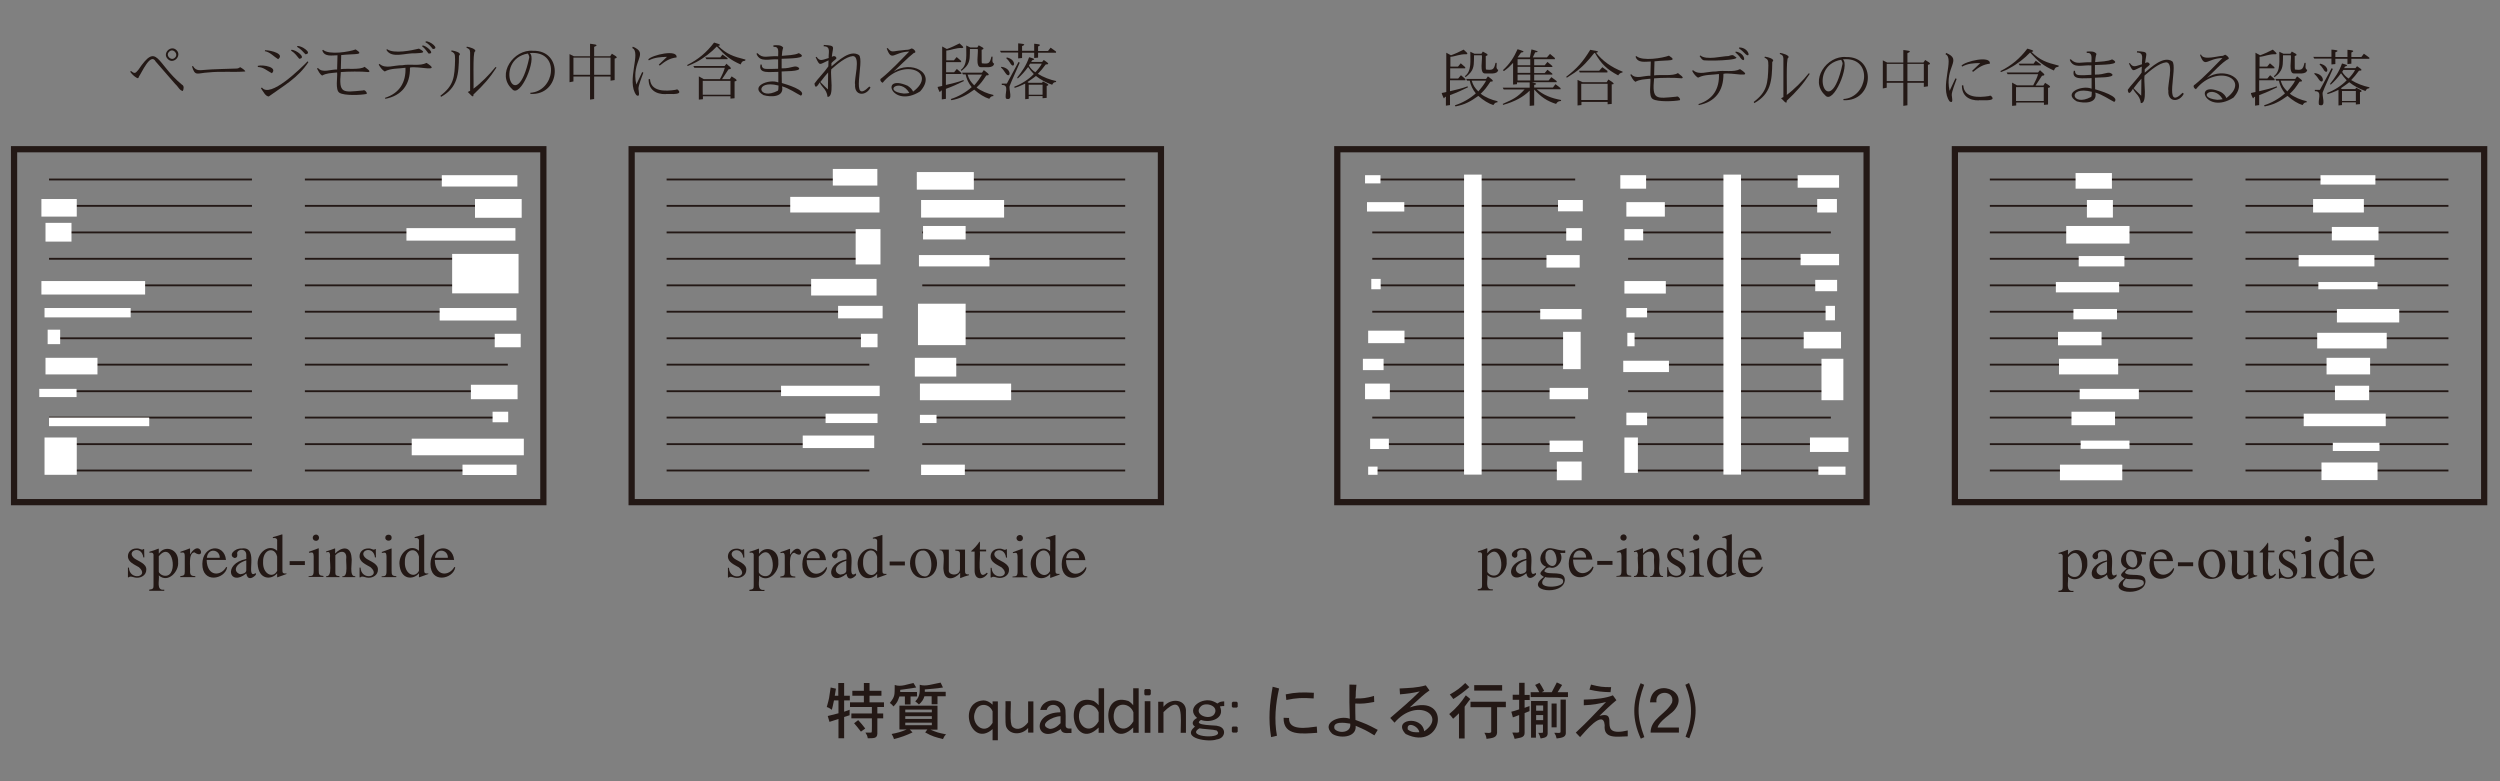 <?xml version="1.0" encoding="utf-8"?>
<!-- Generator: Adobe Illustrator 24.2.3, SVG Export Plug-In . SVG Version: 6.00 Build 0)  -->
<svg version="1.1" id="レイヤー_1" xmlns="http://www.w3.org/2000/svg" xmlns:xlink="http://www.w3.org/1999/xlink" x="0px"
	 y="0px" viewBox="0 0 1280 400" style="enable-background:new 0 0 1280 400;" xml:space="preserve">
<rect x="0" y="0" width="1280" height="400" fill="#808080" stroke="none"/>
<style type="text/css">
	.st0{fill:none;stroke:#231815;stroke-width:3.187;}
	.st1{fill:none;stroke:#231815;stroke-width:1.593;}
	.st2{fill:none;stroke:#231815;stroke-width:0.956;}
	.st3{fill:#FFFFFF;}
	.st4{fill:#231815;}
</style>
<rect x="7.2" y="76.4" class="st0" width="271" height="180.7"/>
<rect x="142.8" y="75.9" class="st1" width="0" height="180.7"/>
<polygon class="st2" points="129,91.9 25.1,91.9 25.1,91.9 "/>
<polygon class="st2" points="260,91.9 156.1,91.9 156.1,91.9 "/>
<polygon class="st2" points="129,105.4 25.1,105.4 25.1,105.4 "/>
<polygon class="st2" points="260,105.4 156.1,105.4 156.1,105.4 "/>
<polygon class="st2" points="129,119 25.1,119 25.1,119 "/>
<polygon class="st2" points="260,119 156.1,119 156.1,119 "/>
<polygon class="st2" points="129,132.5 25.1,132.5 25.1,132.5 "/>
<polygon class="st2" points="260,132.5 156.1,132.5 156.1,132.5 "/>
<polygon class="st2" points="129,146.1 25.1,146.1 25.1,146.1 "/>
<polygon class="st2" points="260,146.1 156.1,146.1 156.1,146.1 "/>
<polygon class="st2" points="129,159.6 25.1,159.6 25.1,159.6 "/>
<polygon class="st2" points="260,159.6 156.1,159.6 156.1,159.6 "/>
<polygon class="st2" points="129,173.2 25.1,173.2 25.1,173.2 "/>
<polygon class="st2" points="260,173.2 156.1,173.2 156.1,173.2 "/>
<polygon class="st2" points="129,186.7 25.1,186.7 25.1,186.7 "/>
<polygon class="st2" points="260,186.7 156.1,186.7 156.1,186.7 "/>
<polygon class="st2" points="129,200.3 25.1,200.3 25.1,200.3 "/>
<polygon class="st2" points="260,200.3 156.1,200.3 156.1,200.3 "/>
<polygon class="st2" points="129,213.8 25.1,213.8 25.1,213.8 "/>
<polygon class="st2" points="260,213.8 156.1,213.8 156.1,213.8 "/>
<polygon class="st2" points="129,227.4 25.1,227.4 25.1,227.4 "/>
<polygon class="st2" points="260,227.4 156.1,227.4 156.1,227.4 "/>
<polygon class="st2" points="129,240.9 25.1,240.9 25.1,240.9 "/>
<polygon class="st2" points="260,240.9 156.1,240.9 156.1,240.9 "/>
<rect x="323.4" y="76.4" class="st0" width="271" height="180.7"/>
<rect x="459" y="75.9" class="st1" width="0" height="180.7"/>
<polygon class="st2" points="445.1,91.9 341.3,91.9 341.3,91.9 "/>
<polygon class="st2" points="576.1,91.9 472.2,91.9 472.2,91.9 "/>
<polygon class="st2" points="445.1,105.4 341.3,105.4 341.3,105.4 "/>
<polygon class="st2" points="576.1,105.4 472.2,105.4 472.2,105.4 "/>
<polygon class="st2" points="445.1,119 341.3,119 341.3,119 "/>
<polygon class="st2" points="576.1,119 472.2,119 472.2,119 "/>
<polygon class="st2" points="445.1,132.5 341.3,132.5 341.3,132.5 "/>
<polygon class="st2" points="576.1,132.5 472.2,132.5 472.2,132.5 "/>
<polygon class="st2" points="445.1,146.1 341.3,146.1 341.3,146.1 "/>
<polygon class="st2" points="576.1,146.1 472.2,146.1 472.2,146.1 "/>
<polygon class="st2" points="445.1,159.6 341.3,159.6 341.3,159.6 "/>
<polygon class="st2" points="576.1,159.6 472.2,159.6 472.2,159.6 "/>
<polygon class="st2" points="445.1,173.2 341.3,173.2 341.3,173.2 "/>
<polygon class="st2" points="576.1,173.2 472.2,173.2 472.2,173.2 "/>
<polygon class="st2" points="445.1,186.7 341.3,186.7 341.3,186.7 "/>
<polygon class="st2" points="576.1,186.7 472.2,186.7 472.2,186.7 "/>
<polygon class="st2" points="445.1,200.3 341.3,200.3 341.3,200.3 "/>
<polygon class="st2" points="576.1,200.3 472.2,200.3 472.2,200.3 "/>
<polygon class="st2" points="445.1,213.8 341.3,213.8 341.3,213.8 "/>
<polygon class="st2" points="576.1,213.8 472.2,213.8 472.2,213.8 "/>
<polygon class="st2" points="445.1,227.4 341.3,227.4 341.3,227.4 "/>
<polygon class="st2" points="576.1,227.4 472.2,227.4 472.2,227.4 "/>
<polygon class="st2" points="445.1,240.9 341.3,240.9 341.3,240.9 "/>
<polygon class="st2" points="576.1,240.9 472.2,240.9 472.2,240.9 "/>
<rect x="684.7" y="76.4" class="st0" width="271" height="180.7"/>
<rect x="820.3" y="75.9" class="st1" width="0" height="180.7"/>
<polygon class="st2" points="806.5,91.9 702.6,91.9 702.6,91.9 "/>
<polygon class="st2" points="937.4,91.9 833.6,91.9 833.6,91.9 "/>
<polygon class="st2" points="806.5,105.4 702.6,105.4 702.6,105.4 "/>
<polygon class="st2" points="937.4,105.4 833.6,105.4 833.6,105.4 "/>
<polygon class="st2" points="806.5,119 702.6,119 702.6,119 "/>
<polygon class="st2" points="937.4,119 833.6,119 833.6,119 "/>
<polygon class="st2" points="806.5,132.5 702.6,132.5 702.6,132.5 "/>
<polygon class="st2" points="937.4,132.5 833.6,132.5 833.6,132.5 "/>
<polygon class="st2" points="806.5,146.1 702.6,146.1 702.6,146.1 "/>
<polygon class="st2" points="937.4,146.1 833.6,146.1 833.6,146.1 "/>
<polygon class="st2" points="806.5,159.6 702.6,159.6 702.6,159.6 "/>
<polygon class="st2" points="937.4,159.6 833.6,159.6 833.6,159.6 "/>
<polygon class="st2" points="806.5,173.2 702.6,173.2 702.6,173.2 "/>
<polygon class="st2" points="937.4,173.2 833.6,173.2 833.6,173.2 "/>
<polygon class="st2" points="806.5,186.7 702.6,186.7 702.6,186.7 "/>
<polygon class="st2" points="937.4,186.7 833.6,186.7 833.6,186.7 "/>
<polygon class="st2" points="806.5,200.3 702.6,200.3 702.6,200.3 "/>
<polygon class="st2" points="937.4,200.3 833.6,200.3 833.6,200.3 "/>
<polygon class="st2" points="806.5,213.8 702.6,213.8 702.6,213.8 "/>
<polygon class="st2" points="937.4,213.8 833.6,213.8 833.6,213.8 "/>
<polygon class="st2" points="806.5,227.4 702.6,227.4 702.6,227.4 "/>
<polygon class="st2" points="937.4,227.4 833.6,227.4 833.6,227.4 "/>
<polygon class="st2" points="806.5,240.9 702.6,240.9 702.6,240.9 "/>
<polygon class="st2" points="937.4,240.9 833.6,240.9 833.6,240.9 "/>
<rect x="1000.9" y="76.4" class="st0" width="271" height="180.7"/>
<rect x="1136.4" y="75.9" class="st1" width="0" height="180.7"/>
<polygon class="st2" points="1122.6,91.9 1018.8,91.9 1018.8,91.9 "/>
<polygon class="st2" points="1253.6,91.9 1149.7,91.9 1149.7,91.9 "/>
<polygon class="st2" points="1122.6,105.4 1018.8,105.4 1018.8,105.4 "/>
<polygon class="st2" points="1253.6,105.4 1149.7,105.4 1149.7,105.4 "/>
<polygon class="st2" points="1122.6,119 1018.8,119 1018.8,119 "/>
<polygon class="st2" points="1253.6,119 1149.7,119 1149.7,119 "/>
<polygon class="st2" points="1122.6,132.5 1018.8,132.5 1018.8,132.5 "/>
<polygon class="st2" points="1253.6,132.5 1149.7,132.5 1149.7,132.5 "/>
<polygon class="st2" points="1122.6,146.1 1018.8,146.1 1018.8,146.1 "/>
<polygon class="st2" points="1253.6,146.1 1149.7,146.1 1149.7,146.1 "/>
<polygon class="st2" points="1122.6,159.6 1018.8,159.6 1018.8,159.6 "/>
<polygon class="st2" points="1253.6,159.6 1149.7,159.6 1149.7,159.6 "/>
<polygon class="st2" points="1122.6,173.2 1018.8,173.2 1018.8,173.2 "/>
<polygon class="st2" points="1253.6,173.2 1149.7,173.2 1149.7,173.2 "/>
<polygon class="st2" points="1122.6,186.7 1018.8,186.7 1018.8,186.7 "/>
<polygon class="st2" points="1253.6,186.7 1149.7,186.7 1149.7,186.7 "/>
<polygon class="st2" points="1122.6,200.3 1018.8,200.3 1018.8,200.3 "/>
<polygon class="st2" points="1253.6,200.3 1149.7,200.3 1149.7,200.3 "/>
<polygon class="st2" points="1122.6,213.8 1018.8,213.8 1018.8,213.8 "/>
<polygon class="st2" points="1253.6,213.8 1149.7,213.8 1149.7,213.8 "/>
<polygon class="st2" points="1122.6,227.4 1018.8,227.4 1018.8,227.4 "/>
<polygon class="st2" points="1253.6,227.4 1149.7,227.4 1149.7,227.4 "/>
<polygon class="st2" points="1122.6,240.9 1018.8,240.9 1018.8,240.9 "/>
<polygon class="st2" points="1253.6,240.9 1149.7,240.9 1149.7,240.9 "/>
<rect x="21.2" y="101.9" class="st3" width="18.1" height="9"/>
<rect x="23.3" y="114.1" class="st3" width="13.3" height="9.6"/>
<rect x="21.2" y="143.9" class="st3" width="53.1" height="6.9"/>
<rect x="22.8" y="157.7" class="st3" width="44.1" height="4.8"/>
<rect x="24.4" y="168.8" class="st3" width="6.4" height="7.4"/>
<rect x="23.3" y="183.2" class="st3" width="26.6" height="8.5"/>
<rect x="20.1" y="199.1" class="st3" width="19.1" height="4.2"/>
<rect x="25.1" y="213.8" class="st3" width="51.3" height="4.4"/>
<rect x="22.8" y="224" class="st3" width="16.5" height="19.1"/>
<rect x="226.2" y="89.7" class="st3" width="38.7" height="5.8"/>
<rect x="243.2" y="101.9" class="st3" width="23.9" height="9.6"/>
<rect x="208.1" y="116.8" class="st3" width="55.8" height="6.4"/>
<rect x="231.5" y="130" class="st3" width="34" height="20.2"/>
<rect x="225.1" y="157.7" class="st3" width="39.3" height="6.4"/>
<rect x="253.3" y="170.9" class="st3" width="13.3" height="6.9"/>
<rect x="241.1" y="197" class="st3" width="23.9" height="7.4"/>
<rect x="252.2" y="210.8" class="st3" width="8" height="5.4"/>
<rect x="210.8" y="224.6" class="st3" width="57.4" height="8.5"/>
<rect x="236.8" y="237.9" class="st3" width="27.7" height="5.3"/>
<rect x="426.4" y="86.5" class="st3" width="22.8" height="8.5"/>
<rect x="404.6" y="100.8" class="st3" width="45.7" height="8"/>
<rect x="438.1" y="117.3" class="st3" width="12.7" height="18.1"/>
<rect x="415.3" y="142.8" class="st3" width="33.5" height="8.5"/>
<rect x="429.1" y="156.6" class="st3" width="22.8" height="6.4"/>
<rect x="440.8" y="170.9" class="st3" width="8.5" height="6.9"/>
<rect x="399.9" y="197.5" class="st3" width="50.5" height="5.3"/>
<rect x="422.7" y="211.8" class="st3" width="26.6" height="4.8"/>
<rect x="411" y="223" class="st3" width="36.6" height="6.4"/>
<rect x="469.4" y="88.1" class="st3" width="29.2" height="9"/>
<rect x="471.6" y="102.4" class="st3" width="42.5" height="9"/>
<rect x="472.6" y="115.7" class="st3" width="21.8" height="6.9"/>
<rect x="470.5" y="130.6" class="st3" width="36.1" height="5.8"/>
<rect x="470" y="155.5" class="st3" width="24.4" height="21.2"/>
<rect x="468.4" y="183.2" class="st3" width="21.2" height="9.6"/>
<rect x="471" y="196.4" class="st3" width="46.7" height="8.5"/>
<rect x="471" y="212.4" class="st3" width="8.5" height="4.2"/>
<rect x="471.6" y="237.9" class="st3" width="22.4" height="5.3"/>
<rect x="749.6" y="89.4" class="st3" width="9" height="153.6"/>
<rect x="882.4" y="89.4" class="st3" width="9" height="153.6"/>
<rect x="698.9" y="89.7" class="st3" width="7.9" height="4.2"/>
<rect x="699.9" y="103.5" class="st3" width="19.1" height="4.8"/>
<rect x="702.1" y="142.8" class="st3" width="4.8" height="5.3"/>
<rect x="700.5" y="169.3" class="st3" width="18.6" height="6.4"/>
<rect x="697.8" y="183.7" class="st3" width="10.6" height="5.8"/>
<rect x="698.9" y="196.4" class="st3" width="12.7" height="8"/>
<rect x="701.5" y="224.6" class="st3" width="9.6" height="5.3"/>
<rect x="700.5" y="238.9" class="st3" width="4.8" height="4.2"/>
<rect x="797.7" y="102.4" class="st3" width="12.7" height="5.8"/>
<rect x="801.9" y="116.8" class="st3" width="8" height="6.4"/>
<rect x="791.8" y="130.6" class="st3" width="17" height="6.4"/>
<rect x="788.6" y="158.2" class="st3" width="21.2" height="5.3"/>
<rect x="800.3" y="169.9" class="st3" width="9" height="19.1"/>
<rect x="793.4" y="198.6" class="st3" width="19.7" height="5.8"/>
<rect x="793.4" y="225.6" class="st3" width="17" height="5.8"/>
<rect x="797.1" y="236.3" class="st3" width="12.7" height="9.6"/>
<rect x="829.6" y="89.7" class="st3" width="13.2" height="6.9"/>
<rect x="832.7" y="103.5" class="st3" width="19.7" height="7.4"/>
<rect x="831.7" y="117.3" class="st3" width="9.6" height="5.8"/>
<rect x="831.7" y="143.9" class="st3" width="21.2" height="6.4"/>
<rect x="832.7" y="157.7" class="st3" width="10.6" height="4.8"/>
<rect x="833.2" y="170.4" class="st3" width="3.7" height="6.9"/>
<rect x="831.1" y="184.7" class="st3" width="23.4" height="5.8"/>
<rect x="832.7" y="211.3" class="st3" width="10.6" height="6.4"/>
<rect x="831.7" y="224" class="st3" width="6.9" height="18.1"/>
<rect x="920.4" y="89.7" class="st3" width="21.2" height="6.4"/>
<rect x="930.4" y="101.9" class="st3" width="10.1" height="6.9"/>
<rect x="921.9" y="130" class="st3" width="19.7" height="5.8"/>
<rect x="929.4" y="143.3" class="st3" width="11.2" height="5.8"/>
<rect x="934.7" y="156.6" class="st3" width="4.8" height="7.4"/>
<rect x="923.5" y="169.9" class="st3" width="19.1" height="8.5"/>
<rect x="932.6" y="183.7" class="st3" width="11.2" height="21.2"/>
<rect x="926.7" y="224" class="st3" width="19.7" height="7.4"/>
<rect x="931" y="238.9" class="st3" width="13.9" height="4.2"/>
<rect x="1062.7" y="88.6" class="st3" width="18.6" height="8"/>
<rect x="1068.5" y="102.4" class="st3" width="13.3" height="9"/>
<rect x="1057.9" y="115.7" class="st3" width="32.4" height="9"/>
<rect x="1064.3" y="131.1" class="st3" width="23.4" height="5.3"/>
<rect x="1052.6" y="144.4" class="st3" width="32.4" height="5.3"/>
<rect x="1061.6" y="158.2" class="st3" width="22.3" height="5.3"/>
<rect x="1053.7" y="169.9" class="st3" width="22.3" height="6.9"/>
<rect x="1054.2" y="183.7" class="st3" width="30.3" height="8"/>
<rect x="1064.8" y="199.1" class="st3" width="30.3" height="5.3"/>
<rect x="1060.6" y="210.8" class="st3" width="22.3" height="6.9"/>
<rect x="1065.3" y="225.6" class="st3" width="25" height="4.2"/>
<rect x="1054.7" y="237.9" class="st3" width="31.9" height="8"/>
<rect x="1188.1" y="89.7" class="st3" width="28.1" height="4.8"/>
<rect x="1184.3" y="101.9" class="st3" width="26" height="6.9"/>
<rect x="1193.9" y="116.2" class="st3" width="23.9" height="6.9"/>
<rect x="1176.9" y="130.6" class="st3" width="38.8" height="5.8"/>
<rect x="1187" y="144.4" class="st3" width="30.3" height="3.7"/>
<rect x="1196.5" y="158.2" class="st3" width="31.9" height="6.9"/>
<rect x="1186.4" y="170.4" class="st3" width="35.6" height="8"/>
<rect x="1191.2" y="183.2" class="st3" width="22.3" height="8.5"/>
<rect x="1195.5" y="197.5" class="st3" width="17.5" height="7.4"/>
<rect x="1179.5" y="211.8" class="st3" width="42" height="6.4"/>
<rect x="1194.4" y="226.7" class="st3" width="23.9" height="4.2"/>
<rect x="1188.6" y="236.8" class="st3" width="28.7" height="9"/>
<path class="st4" d="M89.6,29.5c-1.9,2-5.1-1.1-3-3C88.5,24.4,91.6,27.6,89.6,29.5z M69.3,39.4c1.1,0.7,1.5,1.1,1.9-0.3
	c1.3-1.7,5.9-12.5,8.5-7.6c2.9,3.3,7,8.1,10,11.5c1.6,1.4,2.2,3.3,3.9,3.6c0.5-1,0.8-2.7-0.5-3.3c-13.3-11-12.4-22.2-22.3-7.5
	c-1.6,2-2,1.9-3.8,0.5l-0.3,0.5C67.5,37.9,68.4,38.8,69.3,39.4z M90.4,25.7c-2.9-2.9-7.5,1.6-4.5,4.5C88.7,33.2,93.3,28.6,90.4,25.7
	z"/>
<path class="st4" d="M98.3,34l0.5-0.2c1.7,3,4.1,2,7.1,1.9c0.8-0.2,14.9-0.6,14.9-0.6c1.1,0,1.4-0.2,2.2-0.7
	c0.8,0.5,2.3,1.3,2.6,2.2c-6.2,0.5-12.4-0.2-19,0.5C100.9,37.4,99.9,39.3,98.3,34z"/>
<path class="st4" d="M132,34.3v-0.6c2.8-0.7,10.3,0.7,7.2,3.8C136.5,36.1,135,34.4,132,34.3z M157.5,31.4l0.4,0.4
	c-5.3,8.1-12.7,12.1-20.3,17.6c-1.7-0.1-2.8-2.5-4-4.2l0.5-0.4C138.3,50.5,153.9,35.1,157.5,31.4z M135.6,26.2l0.1-0.5
	c3.6,0.1,10.1,2,6.7,4.6C140.5,29.2,138.2,26.6,135.6,26.2z M149,25.9l0.2-0.4c2.4-0.1,8,4.2,4,4.6C152.2,28.9,151.1,27.2,149,25.9z
	 M152.1,24l0.1-0.4c1.9-0.5,8.2,3.7,4.2,4.2C155,26.3,154,25.1,152.1,24z"/>
<path class="st4" d="M162.3,35.1l0.5-0.3c2.3,2.8,6.6,0.6,9.8,0.8l0.2-7.3c-2.7,0-6.7,1-7.8-2.5l0.4-0.3c3.1,2.8,13.6,1,16.7-0.2
	c4.8,3.1-0.2,2.1-7.4,2.9l-0.2,7.2c3.3-0.5,9.7,0.5,12.2-1.2c0.2,0.4,3.8,2.4,1.9,2.7c-3.5-0.4-10.6-0.3-14.1,0
	c-1.1,11.2,0.9,10.4,11.4,9.4c0.8-0.6,2.3,1.2,1.8,1.8c-2.8,0.6-11.4,1-13.9-0.6c-2.3-1.4-0.9-8.2-1.2-10.4
	c-3.5,0.4-5.3,0.3-7.7,1.6C163.7,37.9,163,36.4,162.3,35.1z"/>
<path class="st4" d="M193.9,33.1l0.4-0.4c3.1,2.8,7.5,0.6,11.7,0.7c4.2-0.8,8.9,0.6,12.4-1.2c8.1,5.2-4.6,1.4-8.5,2.4
	c0.2,8.8-4.3,14.4-12.6,16l-0.2-0.5c7.5-2.4,10.8-8,10.5-15.4c-3.5,0.5-7.7,0.2-10.6,1.9C195.8,36,194.7,34.5,193.9,33.1z
	 M197.8,25.5l0.4-0.3c3.5,2.5,12.7,0.6,16.3-0.3c4,2.1,1.9,2.2-1.8,2.4C207.6,27,200.5,30.2,197.8,25.5z M216.1,23.7l0.2-0.4
	c1.8-0.2,6.9,4.4,3.1,4.1C218.7,26.6,217.6,24.7,216.1,23.7z M217.8,21.6l0.2-0.4c2-0.4,7.4,3.8,3.6,3.9
	C220.6,23.9,219.7,22.6,217.8,21.6z"/>
<path class="st4" d="M225.8,49.6l-0.3-0.6c6.8-5.2,7.3-9.3,7.5-18.6c-0.1-2.5,0.1-3.1-2-4.1l0.2-0.5c0.8,0.1,5.8,1.1,3.8,2.7
	C234.9,38.2,234.3,44.9,225.8,49.6z M238.8,24.4l0.2-0.5c0.7,0,5.3,1.2,4.2,2.5c-1.3-0.4-0.5,18.4-0.8,19c3.6-2.6,8.3-7.3,11.3-11.1
	l0.5,0.3c-3.5,5.4-6.7,9-11.8,13.8c0.2,2.6-2.3-1-2.9-1.3l1.2-0.6V26.9C240.6,25.3,240.3,25.1,238.8,24.4z"/>
<path class="st4" d="M271,29.4c-6.7,31.6-18.8,1.1-0.7-2C270.7,28.1,271,28.8,271,29.4z M272.6,27.1c14.3-0.2,11.3,19.7-1.1,20.4
	l0.1,0.6c15.7,0.8,17-22.5,1.3-22.1c-9.9-0.9-18.9,12-10.8,19.5c4.2,5.5,13-15.8,9.1-18.3C271.6,27.2,272.1,27.1,272.6,27.1z"/>
<path class="st4" d="M312.6,38.3h-8.4v-8.8h8.4V38.3z M302.1,38.3h-8.5v-8.8h8.5V38.3z M293.6,39.2h8.5V51l2.1-0.3V39.2h8.4v2.1
	l2.1-0.3v-11c2.8-0.6-0.8-1.9-1.4-2.5l-0.9,1.3h-8.2v-4.8c3.4-1.3-1.2-1.4-2.1-1.6v6.4h-8.3l-2.2-1.1v14.4l2-0.4V39.2z"/>
<path class="st4" d="M332.1,40.5l0.7,0c0.4,6.5,7.8,6.3,13,5.5c1-0.3,0.9-0.4,1.6,0.3c2.5,2.8-7,1.5-6.6,1.9
	C335.8,48.3,332,45.9,332.1,40.5z M332.2,30.9l-0.3-0.5c1.8-2.2,15.1-5.4,14.5-1c-3.4,0.4-5.7,1.8-8.6,4.2l-0.5-0.5l4.2-4
	C338,29.2,335.2,29.4,332.2,30.9z M328.8,36.9l0.6,0.3c-0.7,2-2.6,6.6-2.5,8.3c0,0.9,1.1,4.7-1.1,3.2c-5.3-7.1,2.7-22.1-2.1-24.1
	l0.3-0.7c8.7,3.6-1,7,1.8,19.4L328.8,36.9z"/>
<path class="st4" d="M374,48.5h-14.2v-7.1H374V48.5z M368.6,40.5h-8.3l-2.5-1.4v11.9l2.1-0.2v-1.5H374v1.2l2.1-0.2v-8.6
	c2.8-0.5-0.9-2-1.5-2.6l-0.9,1.4h-4l3.3-5c3-0.2-0.5-2-1-2.9l-1,1.2H355l0.5,0.9h15.6C370.6,36.6,369.7,38.5,368.6,40.5z
	 M372.4,29.7l-2.5-1.8l-1.1,1.5h-7.7l0.6,0.9h10.8V29.7z M356.5,31.8c3.8-2,7.8-5.1,10.5-8c4.4,4.8,7,6.9,12.2,9.2
	c0.7-1.5,0.8-1.7,2.3-1.9l0.2-0.6c-6.4-1.6-9.5-2.7-14-7c2.8-0.6-1.6-1.5-2.1-1.7c-3.8,5-8,8.6-13.8,11.5l0.3,0.5
	C353.7,33.1,355.2,32.5,356.5,31.8z"/>
<path class="st4" d="M398.3,46.4c-10.2,5.5-12.5-5.9,0.3-2.6C398.6,45.2,398.5,46.1,398.3,46.4z M394.8,35.3
	c-2.4-0.1-4.8,0.5-4.8-2.2l-0.6-0.1c-1.3,5.1,5,3.7,9.1,3.8l0,5.4c-4.9-2-15,2.2-7.6,6.5c3.6,1.1,10.8,1.2,9.5-4.5
	c3.6,1,7.1,3.5,9.7,4.8c3.3-2.7-7.8-5.9-9.8-6.5l-0.1-5.9c0.1-0.2,10.6,0.2,8.8-1.9c-2.1-1.7-3.3,0.4-8.8,0.3c0-0.9,0-3.9,0-4.9
	c2.9-0.2,14.6,0,8.8-2.9c-2.2,1.1-5.9,1.1-8.7,1.4c0-1,0.3-3.2,0.7-4.2c-1-1.5-3.2-1.3-5-1.2V24c3.1-0.3,2.4,2.5,2.4,4.8
	c-5.4-0.3-7.7,1.5-10.6-1.6l-0.5,0.3c1.8,4.8,6.7,2.5,11.1,2.9v4.8L394.8,35.3z"/>
<path class="st4" d="M424,37.1l-0.1,8.7c-0.9-0.8-2.2-2.1-3.9-3.8C421.8,39.7,423.1,38,424,37.1z M421.2,44.5
	c1.5,1.6,2.3,3.1,2.5,5.1c3.6,0.3,1.3-11.3,1.9-14.1c3-2.6,7.3-6.4,11.1-6.8c4.2,0.2,0.4,12.3,1.1,14.5c-0.5,6,5.6,6.2,7.9,1.6
	l-0.6-0.5c-10.1,10-2.3-13.2-5.3-16.1c-4.5-3-10.7,3-14.1,5.8v-1.7c1.3-1.5,2.1-1.6,2.6-2.5c-0.4-1.2-1.4-1.3-2.4-0.7
	c0.5-5.4,2.3-5.7-4.1-6.1l-0.1,0.7c4,0,2.3,3.6,2.6,6c-3.2,0.9-4.5,2-6.2-0.6l-0.5,0.2c2.3,4.9,1.8,3.7,6.6,1.6
	c0,1.2-0.1,2.2-0.1,3.1c-2,3-5.5,6.4-7.1,8.8c0.4,3.2,1.8,0.8,2.7-0.6C420.2,43.3,420.7,43.9,421.2,44.5z"/>
<path class="st4" d="M462.8,47.9c-11.4-1.2-1.8-8.3,2.8-0.3C464.6,47.8,463.6,47.9,462.8,47.9z M464.7,43.9c-14.7-6.4-8,12,6.4,2.9
	c8.9-9.8-5-16.1-13.6-10.1c2.7-2.5,7.4-7.3,10.4-9.6c2.1-0.1-0.7-3-1.6-2.1c-1.3,0.7-1.3,0.3-4.8,0.8c-4.4,0.3-4.9,1.5-7-1.2
	l-0.5,0.2c2.6,7.1,3.5,1.8,11.5,1.6c-3.7,3.8-9.5,9.9-14.1,13.6c-1.4,0.6-0.3,2.1,0.5,2.4c10.8-13.4,28.5-5.1,15.6,4.5
	C467.1,45.9,466.2,44.9,464.7,43.9z"/>
<path class="st4" d="M501,41c-0.8,1.1-1.6,2-2.2,2.7c-1.8-1.8-2.6-3-3.4-5.5h7.4C502.3,38.9,501.8,39.9,501,41z M493.3,49.3
	c1.9-0.9,3.7-2.1,5.5-3.4c2.6,2.3,5.2,3.9,7.7,4.7c0.7-1,1-1.4,2.1-1.4l0-0.6c-2.9-0.6-6.3-2-8.6-3.8c2.3-2.2,2.9-3.1,5-6.2
	c3.1,0.1-0.6-2.1-1.3-2.7l-0.9,1.3h-10.2l0.4,0.9h1.4c0.5,2.4,1.5,4.5,3.1,6.5c-2.8,2.6-7,5-10.7,6.1l0.3,0.6
	C489.5,50.9,491.5,50.2,493.3,49.3z M494.9,33.8c2-2.5,1.6-5.5,1.7-8.7h4c0.5,1.6-1.5,9.7,1.8,9.3c2-0.2,6.1,0.8,6.6-1.8
	c-1.4-0.6-0.7-2.5-0.8-3.6h-0.6c-0.8,3.6-1.5,3.8-4.9,3.4c-0.2,0,0-6.6-0.1-6.9c2.6-0.7-0.9-1.8-1.5-2.3l-0.7,1.1h-3.6l-2.1-1
	c-0.1,4.1,0.9,9.9-2.8,12.5l0.4,0.5C493.2,35.5,494.2,34.7,494.9,33.8z M481.1,47.1c0.3,0.1,0.3-0.2,0.6-0.6l0.5-0.2v4.6l2.1-0.3
	v-5.1c3.3-1.2,6.4-2.6,9.2-4l-0.2-0.5c-3,1.1-5.6,1.7-9,2.5v-5.6h7.9v-0.6l-2.3-2l-1.4,1.7h-4.1v-5.2h7.7v-0.6l-2.3-2l-1.4,1.7h-3.9
	l0-5c2.6-0.2,5-1.5,8.1-1.3c1.8-0.1-1.1-2-1.3-2.4c-1.9,1-4.5,2.2-6.5,2.9l-2.4-1.3V44l-2.3,0.5C479.9,44.6,481,47.1,481.1,47.1z"/>
<path class="st4" d="M533.8,43.4v5.1h-7.1v-5.1H533.8z M514.8,37.4c2.5,3.6,3.8-2.4-2.1-3.2l-0.2,0.4
	C513.3,35.2,514,36.1,514.8,37.4z M515.5,42.8h-2.6v0.7c4.2-0.2,1.2,4.9,2.2,7c4.1,1.5,1.1-5.1,1.9-6.6c0.4-1.4,4.5-10.2,5.1-11.8
	l-0.6-0.4L515.5,42.8z M517.1,32.1c2.2,4.1,3.9-1.5-1.6-2.7l-0.3,0.4C516,30.5,516.6,31.3,517.1,32.1z M533.4,32.6
	c-0.5,1.2-2.3,3.4-3.3,4.4c-1.3-0.8-2.4-1.9-3.3-3.4l0.6-1H533.4z M523.4,43.5c0.6-0.3,1.1-0.5,1.5-0.7v8l1.8-0.2v-1.4h7.1v1.1
	l2.1-0.2v-6.1c2.5-0.6-1.3-1.8-1.9-2.3l-0.5,0.7h-6.8l-0.6-0.4c0.7-0.5,3.4-2.3,4.3-3.1c2.4,1.9,5.2,3.4,8.3,4.5
	c0.7-1.1,0.7-1.2,1.9-1.4l0.2-0.5c-3.1-0.6-6.7-2-9.4-3.7c1.5-1.6,2.5-2.7,4-4.8c3.1,0-0.3-1.7-1-2.3l-0.8,1H528l0.4-0.8
	c2.8-0.7-0.6-1.3-1.5-1.6c-1.4,4.1-3.6,7.3-6.1,10.4l0.3,0.5c2-1.8,3.8-3.8,5.3-5.9c0.9,1.3,1.8,2.5,2.9,3.6
	c-2.6,2.8-6.5,5.2-10,6.5l0.2,0.6C520.6,44.7,521.9,44.2,523.4,43.5z M521.3,29.9l2-0.2v-2.7h6.2v2.7l2-0.2v-2.5h9.2v-0.6l-2.8-2
	l-1.3,1.7h-5.1v-2.3c2.7-1.2-1.1-1.3-2-1.4V26h-6.2v-2.4c3.1-1.2-1.2-1.3-2-1.4V26h-9.3l0.5,0.9h8.8V29.9z"/>
<path class="st4" d="M759.1,44.1c-0.8,1.1-1.6,2-2.2,2.7c-1.8-1.8-2.6-3-3.4-5.5h7.4C760.4,42.1,759.9,43.1,759.1,44.1z M751.4,52.5
	c1.9-0.9,3.7-2.1,5.5-3.4c2.6,2.3,5.2,3.9,7.7,4.7c0.7-1,1-1.4,2.1-1.4l0-0.6c-2.9-0.6-6.3-2-8.6-3.8c2.3-2.2,2.9-3.1,5-6.2
	c3.1,0.1-0.6-2.1-1.3-2.7l-0.9,1.3h-10.2l0.4,0.9h1.4c0.5,2.4,1.5,4.5,3.1,6.5c-2.8,2.6-7,5-10.7,6.1l0.3,0.6
	C747.6,54,749.6,53.4,751.4,52.5z M753,37c2-2.5,1.6-5.5,1.7-8.7h4c0.5,1.6-1.5,9.7,1.8,9.3c2-0.2,6.1,0.8,6.6-1.8
	c-1.4-0.6-0.7-2.5-0.8-3.6h-0.6c-0.8,3.6-1.5,3.8-4.9,3.4c-0.2,0,0-6.6-0.1-6.9c2.6-0.7-0.9-1.8-1.5-2.3l-0.7,1.1h-3.6l-2.1-1
	c-0.1,4.1,0.9,9.9-2.8,12.5l0.4,0.5C751.4,38.7,752.3,37.9,753,37z M739.2,50.3c0.3,0.1,0.3-0.2,0.6-0.6l0.5-0.2v4.6l2.1-0.3v-5.1
	c3.3-1.2,6.4-2.6,9.2-4l-0.2-0.5c-3,1.1-5.6,1.7-9,2.5v-5.6h7.9v-0.6l-2.3-2l-1.4,1.7h-4.1V35h7.7v-0.6l-2.3-2l-1.4,1.7h-3.9l0-5
	c2.6-0.2,5-1.5,8.1-1.3c1.8-0.1-1.1-2-1.3-2.4c-1.9,1-4.5,2.2-6.5,2.9l-2.4-1.3v20.1l-2.3,0.5C738,47.8,739.2,50.3,739.2,50.3z"/>
<path class="st4" d="M783.5,38.2v3H777v-3H783.5z M783.5,37.3H777v-3.1h6.5V37.3z M783.5,33.4H777v-3.1h6.5V33.4z M785.5,54v-8.2
	c3.5,3.9,6.7,6,11.2,7.4c0.8-1.2,1.1-1.3,2.5-1.5l0.1-0.5c-5-0.9-9.1-2.5-12.5-5.5H799v-0.6l-2.6-2l-1.3,1.7h-9.6v-1.3
	c2.5-0.6-0.2-1.1-1.1-1.4H797v-0.6l-2.7-2l-1.4,1.7h-7.4v-3h9.3v-0.5l-2.5-2l-1.4,1.7h-5.4v-3.1h9.3v-0.5l-2.5-2.1l-1.4,1.7h-5.4
	v-3.1h10.6v-0.6l-2.5-2.1l-1.6,1.8h-7.2l1.2-2.6c3.5-0.2-1.1-1.3-1.9-1.5l-0.8,4.1h-6.3c0.6-0.8,1.2-1.6,1.8-2.5
	c3.3-0.4-1-1.4-1.8-1.7c-1.9,4.3-4.2,7.7-7.5,10.7l0.5,0.5c2.2-1.6,2.7-2.1,4.7-4.2v11.1l2-0.2v-0.9h6.5v2.7h-13.8l0.5,0.9h10.7
	c-3.8,4.1-5.8,5-11.2,7.4l0.2,0.5c5.8-1.6,10.3-4,13.6-7.3v7.8L785.5,54z"/>
<path class="st4" d="M823.1,51.2h-13.5v-8.3h13.5V51.2z M809.6,52.2h13.5v1.2l2.1-0.2v-10c2.8,0-1.1-2-1.7-2.5l-0.9,1.4h-12.3
	l-2.6-1.2V54l2-0.2V52.2z M823,37v-0.7l-2.6-1.9l-1.6,1.8h-10.3l0.3,0.9H823z M806.2,37.2c4.1-2.9,6.9-6.1,10-10l0.4-0.1
	c3.3,5.7,6.1,8.4,11.9,11.5c0.7-1,1-1.2,2.2-1.5l0.1-0.4c-5.9-2.3-10.4-5.6-13.6-9.7c3.3-0.8-2.6-1.3-3-1.5
	c-3.7,6.1-6.8,9.6-12.3,13.8l0.3,0.5C803.9,38.7,805.2,37.9,806.2,37.2z"/>
<path class="st4" d="M834.7,38.3l0.5-0.3c2.3,2.8,6.6,0.6,9.8,0.8l0.2-7.3c-2.7,0-6.7,1-7.8-2.5l0.4-0.3c3.1,2.8,13.6,1,16.7-0.2
	c4.8,3.1-0.2,2.1-7.4,2.9l-0.2,7.2c3.3-0.5,9.7,0.5,12.2-1.2c0.2,0.4,3.8,2.4,1.9,2.7c-3.5-0.4-10.6-0.3-14.1,0
	c-1.1,11.2,0.9,10.4,11.4,9.4c0.8-0.6,2.3,1.2,1.8,1.8c-2.8,0.6-11.4,1-13.9-0.6c-2.3-1.4-0.9-8.2-1.2-10.4
	c-3.5,0.4-5.3,0.3-7.7,1.6C836.1,41.1,835.4,39.6,834.7,38.3z"/>
<path class="st4" d="M893.1,27.1c3.6,3.9,2.7-2.8-2.6-2.8l-0.2,0.4C891.5,25.6,892.5,26.4,893.1,27.1z M868.6,39.2
	c0.6,0.5,0.7,0.7,1.2,0.4c2.9-1.5,7-1.2,10.3-1.7c0.3,7.4-2.9,13-10.5,15.4l0.2,0.5c8.3-1.6,12.7-7.2,12.6-16
	c3.9-1,16.6,2.8,8.5-2.4c-3.5,1.8-8.2,0.4-12.4,1.2c-4.3-0.1-8.6,2.1-11.7-0.7l-0.4,0.4C867,37.5,867.7,38.4,868.6,39.2z
	 M871.9,30.7c-0.1,0.7,21.1,0.3,16.5-1.7c-1.3-1.2-1.8-0.8-3.4-0.3c-3.3,0-11.3,2.3-14.4-0.3l-0.4,0.3
	C870.8,29.7,871.4,30.4,871.9,30.7z M890.6,28.9c3.3,5.1,3.7-1.7-1.9-2.5l-0.2,0.4C889.4,27.6,890.1,28.3,890.6,28.9z"/>
<path class="st4" d="M898.2,52.8l-0.3-0.6c6.8-5.2,7.3-9.3,7.5-18.6c-0.1-2.5,0.1-3.1-2-4.1l0.2-0.5c0.8,0.1,5.8,1.1,3.8,2.7
	C907.3,41.4,906.7,48.1,898.2,52.8z M911.2,27.6l0.2-0.5c0.7,0,5.3,1.2,4.2,2.5c-1.3-0.4-0.5,18.4-0.8,19c3.6-2.6,8.3-7.3,11.3-11.1
	l0.5,0.3c-3.5,5.4-6.7,9-11.8,13.8c0.2,2.6-2.3-1-2.9-1.3l1.2-0.6V30C913,28.5,912.7,28.2,911.2,27.6z"/>
<path class="st4" d="M943.4,32.6c-6.7,31.6-18.8,1.1-0.7-2C943.1,31.3,943.4,32,943.4,32.6z M944.9,30.3
	c14.3-0.2,11.3,19.7-1.1,20.4l0.1,0.6c15.7,0.8,17-22.5,1.3-22.1c-9.9-0.9-18.9,12-10.8,19.5c4.2,5.5,13-15.8,9.1-18.3
	C944,30.4,944.5,30.3,944.9,30.3z"/>
<path class="st4" d="M985,41.5h-8.4v-8.8h8.4V41.5z M974.5,41.5H966v-8.8h8.5V41.5z M966,42.4h8.5v11.8l2.1-0.3V42.4h8.4v2.1
	l2.1-0.3v-11c2.8-0.6-0.8-1.9-1.4-2.5l-0.9,1.3h-8.2v-4.8c3.4-1.3-1.2-1.4-2.1-1.6v6.4h-8.3l-2.2-1.1v14.4l2-0.4V42.4z"/>
<path class="st4" d="M1004.5,43.7l0.7,0c0.4,6.5,7.8,6.3,13,5.5c1-0.3,0.9-0.4,1.6,0.3c2.5,2.8-7,1.5-6.6,1.9
	C1008.2,51.5,1004.4,49.1,1004.5,43.7z M1004.6,34.1l-0.3-0.5c1.8-2.2,15.1-5.4,14.5-1c-3.4,0.4-5.7,1.8-8.6,4.2l-0.5-0.5l4.2-4
	C1010.3,32.3,1007.6,32.5,1004.6,34.1z M1001.2,40.1l0.6,0.3c-0.7,2-2.6,6.6-2.5,8.3c0,0.9,1.1,4.7-1.1,3.2
	c-5.3-7.1,2.7-22.1-2.1-24.1l0.3-0.7c8.7,3.6-1,7,1.8,19.4L1001.2,40.1z"/>
<path class="st4" d="M1046.4,51.7h-14.2v-7.1h14.2V51.7z M1041,43.7h-8.3l-2.5-1.4v11.9l2.1-0.2v-1.5h14.2v1.2l2.1-0.2V45
	c2.8-0.5-0.9-2-1.5-2.6l-0.9,1.4h-4l3.3-5c3-0.2-0.5-2-1-2.9l-1,1.2h-16.1l0.5,0.9h15.6C1043,39.7,1042.1,41.7,1041,43.7z
	 M1044.8,32.9l-2.5-1.8l-1.1,1.5h-7.7l0.6,0.9h10.8V32.9z M1028.9,34.9c3.8-2,7.8-5.1,10.5-8c4.4,4.8,7,6.9,12.2,9.2
	c0.7-1.5,0.8-1.7,2.3-1.9l0.2-0.6c-6.4-1.6-9.5-2.7-14-7c2.8-0.6-1.6-1.5-2.1-1.7c-3.8,5-8,8.6-13.8,11.5l0.3,0.5
	C1026.1,36.3,1027.6,35.7,1028.9,34.9z"/>
<path class="st4" d="M1070.7,49.6c-10.2,5.5-12.5-5.9,0.3-2.6C1071,48.4,1070.9,49.2,1070.7,49.6z M1067.2,38.5
	c-2.4-0.1-4.8,0.5-4.8-2.2l-0.6-0.1c-1.3,5.1,5,3.7,9.1,3.8l0,5.4c-4.9-2-15,2.2-7.6,6.5c3.6,1.1,10.8,1.2,9.5-4.5
	c3.6,1,7.1,3.5,9.7,4.8c3.3-2.7-7.8-5.9-9.8-6.5l-0.1-5.9c0.1-0.2,10.6,0.2,8.8-1.9c-2.1-1.7-3.3,0.4-8.8,0.3c0-0.9,0-3.9,0-4.9
	c2.9-0.2,14.6,0,8.8-2.9c-2.2,1.1-5.9,1.1-8.7,1.4c0-1,0.3-3.2,0.7-4.2c-1-1.5-3.2-1.3-5-1.2v0.7c3.1-0.3,2.4,2.5,2.4,4.8
	c-5.4-0.3-7.7,1.5-10.6-1.6l-0.5,0.3c1.8,4.8,6.7,2.5,11.1,2.9v4.8L1067.2,38.5z"/>
<path class="st4" d="M1096.4,40.3l-0.1,8.7c-0.9-0.8-2.2-2.1-3.9-3.8C1094.2,42.8,1095.5,41.2,1096.4,40.3z M1093.6,47.7
	c1.5,1.6,2.3,3.1,2.5,5.1c3.6,0.3,1.3-11.3,1.9-14.1c3-2.6,7.3-6.4,11.1-6.8c4.2,0.2,0.4,12.3,1.1,14.5c-0.5,6,5.6,6.2,7.9,1.6
	l-0.6-0.5c-10.1,10-2.3-13.2-5.3-16.1c-4.5-3-10.7,3-14.1,5.8v-1.7c1.3-1.5,2.1-1.6,2.6-2.5c-0.4-1.2-1.4-1.3-2.4-0.7
	c0.5-5.4,2.3-5.7-4.1-6.1l-0.1,0.7c4,0,2.3,3.6,2.6,6c-3.2,0.9-4.5,2-6.2-0.6l-0.5,0.2c2.3,4.9,1.8,3.7,6.6,1.6
	c0,1.2-0.1,2.2-0.1,3.1c-2,3-5.5,6.4-7.1,8.8c0.4,3.2,1.8,0.8,2.7-0.6C1092.6,46.5,1093.1,47.1,1093.6,47.7z"/>
<path class="st4" d="M1135.2,51.1c-11.4-1.2-1.8-8.3,2.8-0.3C1136.9,51,1136,51.1,1135.2,51.1z M1137.1,47.1c-14.7-6.4-8,12,6.4,2.9
	c8.9-9.8-5-16.1-13.6-10.1c3-2.5,7.6-8,11.2-9.8c0.3-0.8-1.2-1.8-1.8-2.1c-0.2,0-1,0.6-1.3,0.6c-2.2-0.1-9.9,2.6-11.1-0.7l-0.5,0.2
	c2.6,7.1,3.5,1.8,11.5,1.6c-3.7,3.8-9.5,9.9-14.1,13.6c-1.4,0.6-0.3,2.1,0.5,2.4c10.8-13.4,28.5-5.1,15.6,4.5
	C1139.5,49.1,1138.6,48,1137.1,47.1z"/>
<path class="st4" d="M1173.3,44.1c-0.8,1.1-1.6,2-2.2,2.7c-1.8-1.8-2.6-3-3.4-5.5h7.4C1174.7,42.1,1174.1,43.1,1173.3,44.1z
	 M1165.7,52.5c1.9-0.9,3.7-2.1,5.5-3.4c2.6,2.3,5.2,3.9,7.7,4.7c0.7-1,1-1.4,2.1-1.4l0-0.6c-2.9-0.6-6.3-2-8.6-3.8
	c2.3-2.2,2.9-3.1,5-6.2c3.1,0.1-0.6-2.1-1.3-2.7l-0.9,1.3h-10.2l0.4,0.9h1.4c0.5,2.4,1.5,4.5,3.1,6.5c-2.8,2.6-7,5-10.7,6.1l0.3,0.6
	C1161.9,54,1163.9,53.4,1165.7,52.5z M1167.2,37c2-2.5,1.6-5.5,1.7-8.7h4c0.5,1.6-1.5,9.7,1.8,9.3c2-0.2,6.1,0.8,6.6-1.8
	c-1.4-0.6-0.7-2.5-0.8-3.6h-0.6c-0.8,3.6-1.5,3.8-4.9,3.4c-0.2,0,0-6.6-0.1-6.9c2.6-0.7-0.9-1.8-1.5-2.3l-0.7,1.1h-3.6l-2.1-1
	c-0.1,4.1,0.9,9.9-2.8,12.5l0.4,0.5C1165.6,38.7,1166.6,37.9,1167.2,37z M1153.5,50.3c0.3,0.1,0.3-0.2,0.6-0.6l0.5-0.2v4.6l2.1-0.3
	v-5.1c3.3-1.2,6.4-2.6,9.2-4l-0.2-0.5c-3,1.1-5.6,1.7-9,2.5v-5.6h7.9v-0.6l-2.3-2l-1.4,1.7h-4.1V35h7.7v-0.6l-2.3-2l-1.4,1.7h-3.9
	l0-5c2.6-0.2,5-1.5,8.1-1.3c1.8-0.1-1.1-2-1.3-2.4c-1.9,1-4.5,2.2-6.5,2.9l-2.4-1.3v20.1l-2.3,0.5
	C1152.3,47.8,1153.4,50.3,1153.5,50.3z"/>
<path class="st4" d="M1206.2,46.6v5.1h-7.1v-5.1H1206.2z M1187.2,40.6c2.5,3.6,3.8-2.4-2.1-3.2l-0.2,0.4
	C1185.6,38.4,1186.4,39.3,1187.2,40.6z M1187.8,46h-2.6v0.7c4.2-0.2,1.2,4.9,2.2,7c4.1,1.5,1.1-5.1,1.9-6.6
	c0.4-1.4,4.5-10.2,5.1-11.8l-0.6-0.4L1187.8,46z M1189.5,35.3c2.2,4.1,3.9-1.5-1.6-2.7l-0.3,0.4C1188.4,33.7,1189,34.5,1189.5,35.3z
	 M1205.8,35.8c-0.5,1.2-2.3,3.4-3.3,4.4c-1.3-0.8-2.4-1.9-3.3-3.4l0.6-1H1205.8z M1195.8,46.7c0.6-0.3,1.1-0.5,1.5-0.7v8l1.8-0.2
	v-1.4h7.1v1.1l2.1-0.2v-6.1c2.5-0.6-1.3-1.8-1.9-2.3l-0.5,0.7h-6.8l-0.6-0.4c0.7-0.5,3.4-2.3,4.3-3.1c2.4,1.9,5.2,3.4,8.3,4.5
	c0.7-1.1,0.7-1.2,1.9-1.4l0.2-0.5c-3.1-0.6-6.7-2-9.4-3.7c1.5-1.6,2.5-2.7,4-4.8c3.1,0-0.3-1.7-1-2.3l-0.8,1h-5.8l0.4-0.8
	c2.8-0.7-0.6-1.3-1.5-1.6c-1.4,4.1-3.6,7.3-6.1,10.4l0.3,0.5c2-1.8,3.8-3.8,5.3-5.9c0.9,1.3,1.8,2.5,2.9,3.6
	c-2.6,2.8-6.5,5.2-10,6.5l0.2,0.6C1193,47.8,1194.3,47.4,1195.8,46.7z M1193.7,33l2-0.2v-2.7h6.2v2.7l2-0.2v-2.5h9.2v-0.6l-2.8-2
	l-1.3,1.7h-5.1v-2.3c2.7-1.2-1.1-1.3-2-1.4v3.7h-6.2v-2.4c3.1-1.2-1.2-1.3-2-1.4v3.7h-9.3l0.5,0.9h8.8V33z"/>
<path class="st4" d="M73.4,285.5c-0.8-6.8-9.3-3.4-4.6,0.4c2.1,1.5,6.3,2.7,6.1,5.8c0,2.8-2.6,4.1-4.6,4.1c-1.8,0.1-3.4-1.2-4.4-0.2
	h-0.4v-5H66c0.3,7,10.8,4.7,5.1-0.2c-2.3-1.4-5.7-2.6-5.6-5.7c0-1.8,1.4-3.9,4.5-3.9c1.8-0.1,2.6,1.2,3.5,0.3h0.3l0.1,4.3H73.4z"/>
<path class="st4" d="M81.3,284.8c7-8.6,10.3,10.2,3.3,10c-1.8,0-3.3-1.4-3.3-2.1V284.8z M78.6,299.7c0,1.4-0.1,2-2.2,2.2v0.6h7.7
	v-0.6c-4.4,0.7-2.3-5-2.8-7.3c4.7,4.2,10.4-2,9.9-6.8c0.4-7-7-8.8-9.8-4.4l-0.1-0.1v-2.3l-0.2-0.1c-1.5,0.6-3.1,1.2-4.6,1.6v0.5
	c1.4-0.2,2.3,0,2.1,1.8C78.6,284.8,78.6,299.7,78.6,299.7z"/>
<path class="st4" d="M94.6,284.8c0-2.5-1-1.9-2.2-1.8v-0.5c1.6-0.5,3.2-1.1,4.7-1.7l0.2,0.1v2.8h0.1c5.1-8.1,8.4,3.4,2.1-0.9
	c-3.3,0.4-1.9,7.7-2.2,9.8c0,2.2,1.1,2.3,2.7,2.4v0.5h-7.7V295c1.8-0.3,2.3-0.4,2.3-2.2V284.8z"/>
<path class="st4" d="M105.9,285.6c0.6-5.5,6.8-4.2,6.6,0H105.9z M115.8,290.3c-2.4,4.6-9.7,5.4-10-3.6h9.9c-0.8-8.7-12-7.7-12.1,2
	c-0.1,10.3,11.6,7.9,12.7,1.8L115.8,290.3z"/>
<path class="st4" d="M126.1,291.6c0.2,1.7-1.5,2.2-3.1,2.4c-3.6-1.1-3.1-5.2,3.1-7.1V291.6z M131,293.4c-6,3.8,2.2-13.7-7.1-12.6
	c-4.3-0.1-7.1,3.8-3.8,4.9c1.6-0.1,1.5-1.4,1.3-2.6c0.5-2.2,4.8-2.4,4.7,1.1c0,0,0,2,0,2c-12.2,2.4-8.6,14.5,0,7.4
	c0.5,3.3,2.9,2.9,4.9,0.7V293.4z"/>
<path class="st4" d="M141.9,292.3c-2.2,4.1-7.5,1.6-7.2-4.6c-0.2-6.6,6-8.1,7.2-2.7C141.9,284.9,141.9,292.3,141.9,292.3z
	 M146.7,293.6c-2.1,0.2-2.1-0.5-2.1-1.8v-18.1l-0.2-0.1c-1.5,0.5-3.1,1-4.7,1.4v0.5c1.4-0.2,2.4,0.2,2.2,1.6c0,0,0,4.9,0,4.9
	c-4.3-3.9-10.1,1-10,6.5c0.4,8.7,7.3,8.4,9.9,5.1h0.1v1.9l0.1,0.1c1.7-0.6,3.2-1.2,4.7-1.7V293.6z"/>
<path class="st4" d="M156.1,287.3v2h-7.8v-2H156.1z"/>
<path class="st4" d="M158.1,295c2-0.1,2.5-0.3,2.5-2.8v-7.4c-0.1-2.7-1.1-1.8-2.4-1.8v-0.5c1.7-0.6,3.3-1.2,4.9-1.8l0.1,0.1v11.3
	c0,2.1,0.2,2.6,2.4,2.8v0.5h-7.6V295z M161.7,273.7c2.2,0,2.2,3.3,0,3.2C159.6,276.8,159.6,273.9,161.7,273.7z"/>
<path class="st4" d="M169,284.7c0-2.6-1-2.1-2-1.9v-0.5c1.4-0.4,2.9-0.9,4.4-1.5l0.2,0.1v2.5c2.9-3.2,8-4.4,8.4,2.2
	c0.5,1.8-1.5,9.9,1.9,9.4v0.5h-6.6V295c3.3,0.6,1.6-7.6,2-9.4c0.2-3.8-3.3-3.9-5.6-1.3v9c0,1.1,0.4,1.6,2.1,1.7v0.5H167V295
	C170.5,295.5,168.5,286.6,169,284.7z"/>
<path class="st4" d="M192,285.5c-0.8-6.8-9.3-3.4-4.6,0.4c2.1,1.5,6.3,2.7,6.1,5.8c0,2.8-2.6,4.1-4.6,4.1c-1.8,0.1-3.4-1.2-4.4-0.2
	h-0.4v-5h0.5c0.3,7,10.8,4.7,5.1-0.2c-2.3-1.4-5.7-2.6-5.6-5.7c0-1.8,1.4-3.9,4.5-3.9c1.8-0.1,2.6,1.2,3.5,0.3h0.3l0.1,4.3H192z"/>
<path class="st4" d="M197.3,275.3c-0.2,1.9,3.3,2.2,3.2,0C200.6,273.1,197.1,273.4,197.3,275.3z M195.3,295.5h7.6V295
	c-2.2-0.1-2.4-0.7-2.4-2.8v-11.3l-0.1-0.1c-1.7,0.6-3.3,1.2-4.9,1.8v0.5c1.3,0,2.3-0.9,2.4,1.8c0,0,0,7.4,0,7.4
	c0,2.5-0.5,2.7-2.5,2.8V295.5z"/>
<path class="st4" d="M214.5,292.3c-2.2,4.1-7.5,1.6-7.2-4.6c-0.2-6.6,6-8.1,7.2-2.7C214.5,284.9,214.5,292.3,214.5,292.3z
	 M219.3,293.6c-2.1,0.2-2.1-0.5-2.1-1.8v-18.1l-0.2-0.1c-1.5,0.5-3.1,1-4.7,1.4v0.5c1.4-0.2,2.4,0.2,2.2,1.6c0,0,0,4.9,0,4.9
	c-4.3-3.9-10.1,1-10,6.5c0.4,8.7,7.3,8.4,9.9,5.1h0.1v1.9l0.1,0.1c1.7-0.6,3.2-1.2,4.7-1.7V293.6z"/>
<path class="st4" d="M222.7,285.6c0.6-5.5,6.8-4.2,6.6,0H222.7z M232.6,290.3c-2.4,4.6-9.7,5.4-10-3.6h9.9c-0.8-8.7-12-7.7-12.1,2
	c-0.1,10.3,11.6,7.9,12.7,1.8L232.6,290.3z"/>
<path class="st4" d="M380.6,285.6c-0.8-6.8-9.3-3.4-4.6,0.4c2.1,1.5,6.3,2.7,6.1,5.8c0,2.8-2.6,4.1-4.6,4.1
	c-1.8,0.1-3.4-1.2-4.4-0.2h-0.4v-5h0.5c0.3,7,10.8,4.7,5.1-0.2c-2.3-1.4-5.7-2.6-5.6-5.7c0-1.8,1.4-3.9,4.5-3.9
	c1.8-0.1,2.6,1.2,3.5,0.3h0.3l0.1,4.3H380.6z"/>
<path class="st4" d="M388.5,285c7-8.6,10.3,10.2,3.3,10c-1.8,0-3.3-1.4-3.3-2.1V285z M385.9,299.8c0,1.4-0.1,2-2.2,2.2v0.6h7.7V302
	c-4.4,0.7-2.3-5-2.8-7.3c4.7,4.2,10.4-2,9.9-6.8c0.4-7-7-8.8-9.8-4.4l-0.1-0.1V281l-0.2-0.1c-1.5,0.6-3.1,1.2-4.6,1.6v0.5
	c1.4-0.2,2.3,0,2.1,1.8C385.9,284.9,385.9,299.8,385.9,299.8z"/>
<path class="st4" d="M401.8,285c0-2.5-1-1.9-2.2-1.8v-0.5c1.6-0.5,3.2-1.1,4.7-1.7l0.2,0.1v2.8h0.1c5.1-8.1,8.4,3.4,2.1-0.9
	c-3.3,0.4-1.9,7.7-2.2,9.8c0,2.2,1.1,2.3,2.7,2.4v0.5h-7.7v-0.5c1.8-0.3,2.3-0.4,2.3-2.2V285z"/>
<path class="st4" d="M413.1,285.8c0.6-5.5,6.8-4.2,6.6,0H413.1z M423,290.4c-2.4,4.6-9.7,5.4-10-3.6h9.9c-0.8-8.7-12-7.7-12.1,2
	c-0.1,10.3,11.6,7.9,12.7,1.8L423,290.4z"/>
<path class="st4" d="M433.3,291.8c0.2,1.7-1.5,2.2-3.1,2.4c-3.6-1.1-3.1-5.2,3.1-7.1V291.8z M438.3,293.6c-6,3.8,2.2-13.7-7.1-12.6
	c-4.3-0.1-7.1,3.8-3.8,4.9c1.6-0.1,1.5-1.4,1.3-2.6c0.5-2.2,4.8-2.4,4.7,1.1c0,0,0,2,0,2c-12.2,2.4-8.6,14.5,0,7.4
	c0.5,3.3,2.9,2.9,4.9,0.7V293.6z"/>
<path class="st4" d="M449.1,292.4c-2.2,4.1-7.5,1.6-7.2-4.6c-0.2-6.6,6-8.1,7.2-2.7C449.1,285.1,449.1,292.4,449.1,292.4z
	 M453.9,293.8c-2.1,0.2-2.1-0.5-2.1-1.8V274l-0.2-0.1c-1.5,0.5-3.1,1-4.7,1.4v0.5c1.4-0.2,2.4,0.2,2.2,1.6c0,0,0,4.9,0,4.9
	c-4.3-3.9-10.1,1-10,6.5c0.4,8.7,7.3,8.4,9.9,5.1h0.1v1.9l0.1,0.1c1.7-0.6,3.2-1.2,4.7-1.7V293.8z"/>
<path class="st4" d="M463.3,287.5v2h-7.8v-2H463.3z"/>
<path class="st4" d="M473.2,295.1c-5.7-0.5-6.3-13.4-0.8-13.2C477.9,281.2,478.5,295.9,473.2,295.1z M472.7,281
	c-9.3-0.1-8.8,15.3,0.1,15C482.6,295.6,481.6,280.4,472.7,281z"/>
<path class="st4" d="M496.1,294.5c-1.7,0.4-2.9,0.9-4.4,1.5l-0.1-0.1v-2.6c-2.7,3.3-7.9,4.6-8.5-1.4c-0.5-1.7,1.5-10.8-2-10.1v-0.4
	h4.7v10.4c-0.5,3,5.7,3.4,5.7-0.4c0,0,0-7.5,0-7.5c0-1.3-0.1-1.9-2.4-2v-0.5h5v10.9c0,1.1,0.1,1.9,2,1.8V294.5z"/>
<path class="st4" d="M504.9,282.3h-3.2c0.5,2.1-2,16.1,3.6,10.9l0.4,0.4c-1.9,3.2-6.8,3.9-6.7-1.6c0,0,0-9.6,0-9.6
	c-0.1-0.1-1.9,0.2-1.8-0.2c1.4-1.3,3-2.8,4.3-4.9c0.5-0.1,0.1,3.8,0.2,4.1h3.2V282.3z"/>
<path class="st4" d="M515.1,285.6c-0.8-6.8-9.3-3.4-4.6,0.4c2.1,1.5,6.3,2.7,6.1,5.8c0,2.8-2.6,4.1-4.6,4.1
	c-1.8,0.1-3.4-1.2-4.4-0.2h-0.4v-5h0.5c0.3,7,10.8,4.7,5.1-0.2c-2.3-1.4-5.7-2.6-5.6-5.7c0-1.8,1.4-3.9,4.5-3.9
	c1.8-0.1,2.6,1.2,3.5,0.3h0.3l0.1,4.3H515.1z"/>
<path class="st4" d="M518.5,295.2c2-0.1,2.5-0.3,2.5-2.8V285c-0.1-2.7-1.1-1.8-2.4-1.8v-0.5c1.7-0.6,3.3-1.2,4.9-1.8l0.1,0.1v11.3
	c0,2.1,0.2,2.6,2.4,2.8v0.5h-7.6V295.2z M522.1,273.9c2.2,0,2.2,3.3,0,3.2C519.9,277,519.9,274.1,522.1,273.9z"/>
<path class="st4" d="M537.6,292.4c-2.2,4.1-7.5,1.6-7.2-4.6c-0.2-6.6,6-8.1,7.2-2.7C537.6,285.1,537.6,292.4,537.6,292.4z
	 M542.5,293.8c-2.1,0.2-2.1-0.5-2.1-1.8V274l-0.2-0.1c-1.5,0.5-3.1,1-4.7,1.4v0.5c1.4-0.2,2.4,0.2,2.2,1.6c0,0,0,4.9,0,4.9
	c-4.3-3.9-10.1,1-10,6.5c0.4,8.7,7.3,8.4,9.9,5.1h0.1v1.9l0.1,0.1c1.7-0.6,3.2-1.2,4.7-1.7V293.8z"/>
<path class="st4" d="M545.9,285.8c0.6-5.5,6.8-4.2,6.6,0H545.9z M555.8,290.4c-2.4,4.6-9.7,5.4-10-3.6h9.9c-0.8-8.7-12-7.7-12.1,2
	c-0.1,10.3,11.6,7.9,12.7,1.8L555.8,290.4z"/>
<path class="st4" d="M761.5,284.7c7-8.6,10.3,10.2,3.3,10c-1.8,0-3.3-1.4-3.3-2.1V284.7z M758.8,299.5c0,1.4-0.1,2-2.2,2.2v0.6h7.7
	v-0.6c-4.4,0.7-2.3-5-2.8-7.3c4.7,4.2,10.4-2,9.9-6.8c0.4-7-7-8.8-9.8-4.4l-0.1-0.1v-2.3l-0.2-0.1c-1.5,0.6-3.1,1.2-4.6,1.6v0.5
	c1.4-0.2,2.3,0,2.1,1.8C758.8,284.6,758.8,299.5,758.8,299.5z"/>
<path class="st4" d="M781.5,291.5c0.2,1.7-1.5,2.2-3.1,2.4c-3.6-1.1-3.1-5.2,3.1-7.1V291.5z M786.4,293.3c-6,3.8,2.2-13.7-7.1-12.6
	c-4.3-0.1-7.1,3.8-3.8,4.9c1.6-0.1,1.5-1.4,1.3-2.6c0.5-2.2,4.8-2.4,4.7,1.1c0,0,0,2,0,2c-12.2,2.4-8.6,14.5,0,7.4
	c0.5,3.3,2.9,2.9,4.9,0.7V293.3z"/>
<path class="st4" d="M789.6,298.2c0-1,0.6-1.6,1.6-2.8c1.1,0.9,9.1-0.6,9.1,2C801.2,300.8,789.2,301.6,789.6,298.2z M791.3,284.4
	c0-2.1,1.3-2.9,2.4-2.9c2.8,0,3.3,4.3,3.3,5.2C796.8,292.3,790.5,289.5,791.3,284.4z M801.4,283v-1.2c-2.4,0.4-5.1-0.9-7.3-1.1
	c-4.6-0.7-8.2,7.3-2.5,9.5c-3.7,3.4-3.7,3.5-1.1,5.2c-10.8,7.5,10.2,9.9,10.7,1.6c0-5.5-8.3-2.1-10.5-4.5c0.4-1.6,2.1-2.3,3.6-1.8
	c3.3,0.4,6.6-4.2,4.5-7.6H801.4z"/>
<path class="st4" d="M805.5,285.5c0.6-5.5,6.8-4.2,6.6,0H805.5z M815.4,290.1c-2.4,4.6-9.7,5.4-10-3.6h9.9c-0.8-8.7-12-7.7-12.1,2
	c-0.1,10.3,11.6,7.9,12.7,1.8L815.4,290.1z"/>
<path class="st4" d="M817.8,287.2v2h7.8v-2H817.8z"/>
<path class="st4" d="M827.7,294.9c2-0.1,2.5-0.3,2.5-2.8v-7.4c-0.1-2.7-1.1-1.8-2.4-1.8v-0.5c1.7-0.6,3.3-1.2,4.9-1.8l0.1,0.1v11.3
	c0,2.1,0.2,2.6,2.4,2.8v0.5h-7.6V294.9z M831.2,273.6c2.2,0,2.2,3.3,0,3.2C829.1,276.7,829.1,273.8,831.2,273.6z"/>
<path class="st4" d="M838.6,284.6c0-2.6-1-2.1-2-1.9v-0.5c1.4-0.4,2.9-0.9,4.4-1.5l0.2,0.1v2.5c2.9-3.2,8-4.4,8.4,2.2
	c0.5,1.8-1.5,9.9,1.9,9.4v0.5h-6.6v-0.5c3.3,0.6,1.6-7.6,2-9.4c0.2-3.8-3.3-3.9-5.6-1.3v9c0,1.1,0.4,1.6,2.1,1.7v0.5h-6.8v-0.5
	C840.1,295.4,838.1,286.4,838.6,284.6z"/>
<path class="st4" d="M861.5,285.3c-0.8-6.8-9.3-3.4-4.6,0.4c2.1,1.5,6.3,2.7,6.1,5.8c0,2.8-2.6,4.1-4.6,4.1
	c-1.8,0.1-3.4-1.2-4.4-0.2h-0.4v-5h0.5c0.3,7,10.8,4.7,5.1-0.2c-2.3-1.4-5.7-2.6-5.6-5.7c0-1.8,1.4-3.9,4.5-3.9
	c1.8-0.1,2.6,1.2,3.5,0.3h0.3l0.1,4.3H861.5z"/>
<path class="st4" d="M864.9,294.9c2-0.1,2.5-0.3,2.5-2.8v-7.4c-0.1-2.7-1.1-1.8-2.4-1.8v-0.5c1.7-0.6,3.3-1.2,4.9-1.8l0.1,0.1v11.3
	c0,2.1,0.2,2.6,2.4,2.8v0.5h-7.6V294.9z M868.4,273.6c2.2,0,2.2,3.3,0,3.2C866.3,276.7,866.3,273.8,868.4,273.6z"/>
<path class="st4" d="M884,292.1c-2.2,4.1-7.5,1.6-7.2-4.6c-0.2-6.6,6-8.1,7.2-2.7C884,284.8,884,292.1,884,292.1z M888.8,293.5
	c-2.1,0.2-2.1-0.5-2.1-1.8v-18.1l-0.2-0.1c-1.5,0.5-3.1,1-4.7,1.4v0.5c1.4-0.2,2.4,0.2,2.2,1.6c0,0,0,4.9,0,4.9
	c-4.3-3.9-10.1,1-10,6.5c0.4,8.7,7.3,8.4,9.9,5.1h0.1v1.9l0.1,0.1c1.7-0.6,3.2-1.2,4.7-1.7V293.5z"/>
<path class="st4" d="M892.2,285.5c0.6-5.5,6.8-4.2,6.6,0H892.2z M902.1,290.1c-2.4,4.6-9.7,5.4-10-3.6h9.9c-0.8-8.7-12-7.7-12.1,2
	c-0.1,10.3,11.6,7.9,12.7,1.8L902.1,290.1z"/>
<path class="st4" d="M1058.8,285.4c7-8.6,10.3,10.2,3.3,10c-1.8,0-3.3-1.4-3.3-2.1V285.4z M1056.1,300.3c0,1.4-0.1,2-2.2,2.2v0.6
	h7.7v-0.6c-4.4,0.7-2.3-5-2.8-7.3c4.7,4.2,10.4-2,9.9-6.8c0.4-7-7-8.8-9.8-4.4l-0.1-0.1v-2.3l-0.2-0.1c-1.5,0.6-3.1,1.2-4.6,1.6v0.5
	c1.4-0.2,2.3,0,2.1,1.8C1056.1,285.4,1056.1,300.3,1056.1,300.3z"/>
<path class="st4" d="M1078.8,292.2c0.2,1.7-1.5,2.2-3.1,2.4c-3.6-1.1-3.1-5.2,3.1-7.1V292.2z M1083.7,294.1
	c-6,3.8,2.2-13.7-7.1-12.6c-4.3-0.1-7.1,3.8-3.8,4.9c1.6-0.1,1.5-1.4,1.3-2.6c0.5-2.2,4.8-2.4,4.7,1.1c0,0,0,2,0,2
	c-12.2,2.4-8.6,14.5,0,7.4c0.5,3.3,2.9,2.9,4.9,0.7V294.1z"/>
<path class="st4" d="M1086.9,299c0-1,0.6-1.6,1.6-2.8c1.1,0.9,9.1-0.6,9.1,2C1098.5,301.6,1086.5,302.3,1086.9,299z M1088.6,285.2
	c0-2.1,1.3-2.9,2.4-2.9c2.8,0,3.3,4.3,3.3,5.2C1094.1,293,1087.8,290.3,1088.6,285.2z M1098.7,283.8v-1.2c-2.4,0.4-5.1-0.9-7.3-1.1
	c-4.6-0.7-8.2,7.3-2.5,9.5c-3.7,3.4-3.7,3.5-1.1,5.2c-10.8,7.5,10.2,9.9,10.7,1.6c0-5.5-8.3-2.1-10.5-4.5c0.4-1.6,2.1-2.3,3.6-1.8
	c3.3,0.4,6.6-4.2,4.5-7.6H1098.7z"/>
<path class="st4" d="M1102.8,286.3c0.6-5.5,6.8-4.2,6.6,0H1102.8z M1112.7,290.9c-2.4,4.6-9.7,5.4-10-3.6h9.9
	c-0.8-8.7-12-7.7-12.1,2c-0.1,10.3,11.6,7.9,12.7,1.8L1112.7,290.9z"/>
<path class="st4" d="M1122.9,287.9v2h-7.8v-2H1122.9z"/>
<path class="st4" d="M1132.8,295.6c-5.7-0.5-6.3-13.4-0.8-13.2C1137.5,281.7,1138.1,296.3,1132.8,295.6z M1132.3,281.4
	c-9.3-0.1-8.8,15.3,0.1,15C1142.2,296,1141.2,280.9,1132.3,281.4z"/>
<path class="st4" d="M1155.7,295c-1.7,0.4-2.9,0.9-4.4,1.5l-0.1-0.1v-2.6c-2.7,3.3-7.9,4.6-8.5-1.4c-0.5-1.7,1.5-10.8-2-10.1v-0.4
	h4.7v10.4c-0.5,3,5.7,3.4,5.7-0.4c0,0,0-7.5,0-7.5c0-1.3-0.1-1.9-2.4-2v-0.5h5v10.9c0,1.1,0.1,1.9,2,1.8V295z"/>
<path class="st4" d="M1164.5,282.8h-3.2c0.5,2.1-2,16.1,3.6,10.9l0.4,0.4c-1.9,3.2-6.8,3.9-6.7-1.6c0,0,0-9.6,0-9.6
	c-0.1-0.1-1.9,0.2-1.8-0.2c1.4-1.3,3-2.8,4.3-4.9c0.5-0.1,0.1,3.8,0.2,4.1h3.2V282.8z"/>
<path class="st4" d="M1174.7,286.1c-0.8-6.8-9.3-3.4-4.6,0.4c2.1,1.5,6.3,2.7,6.1,5.8c0,2.8-2.6,4.1-4.6,4.1
	c-1.8,0.1-3.4-1.2-4.4-0.2h-0.4v-5h0.5c0.3,7,10.8,4.7,5.1-0.2c-2.3-1.4-5.7-2.6-5.6-5.7c0-1.8,1.4-3.9,4.5-3.9
	c1.8-0.1,2.6,1.2,3.5,0.3h0.3l0.1,4.3H1174.7z"/>
<path class="st4" d="M1180.1,276c-0.2,1.9,3.3,2.2,3.2,0C1183.4,273.8,1179.9,274.1,1180.1,276z M1178.1,296.1h7.6v-0.5
	c-2.2-0.1-2.4-0.7-2.4-2.8v-11.3l-0.1-0.1c-1.7,0.6-3.3,1.2-4.9,1.8v0.5c1.3,0,2.3-0.9,2.4,1.8c0,0,0,7.4,0,7.4
	c0,2.5-0.5,2.7-2.5,2.8V296.1z"/>
<path class="st4" d="M1197.2,292.9c-2.2,4.1-7.5,1.6-7.2-4.6c-0.2-6.6,6-8.1,7.2-2.7C1197.2,285.5,1197.2,292.9,1197.2,292.9z
	 M1202.1,294.3c-2.1,0.2-2.1-0.5-2.1-1.8v-18.1l-0.2-0.1c-1.5,0.5-3.1,1-4.7,1.4v0.5c1.4-0.2,2.4,0.2,2.2,1.6c0,0,0,4.9,0,4.9
	c-4.3-3.9-10.1,1-10,6.5c0.4,8.7,7.3,8.4,9.9,5.1h0.1v1.9l0.1,0.1c1.7-0.6,3.2-1.2,4.7-1.7V294.3z"/>
<path class="st4" d="M1205.5,286.3c0.6-5.5,6.8-4.2,6.6,0H1205.5z M1215.4,290.9c-2.4,4.6-9.7,5.4-10-3.6h9.9
	c-0.8-8.7-12-7.7-12.1,2c-0.1,10.3,11.6,7.9,12.7,1.8L1215.4,290.9z"/>
<path class="st4" d="M437.3,370.3l2.1-1.6c1.1,1.2,2.7,3,3.6,4.3l-2.2,1.6C439.2,372.5,438,371.1,437.3,370.3z M429.3,349.7h2.9v6.5
	h2.9v2.4h-2.9v5.8c0.9-0.3,1.8-0.6,2.8-1v2.8c-0.6,0.2-1.5,0.5-2.8,0.9v10.9h-2.9v-9.9l-4.6,1.5l-0.9-3l5.5-1.4v-6.6H427
	c-0.4,2.1-0.8,3.7-1.1,4.8c-1-0.7-1.8-1.2-2.6-1.4c1.4-5,1.1-4,2-10l2.7,0.6c-0.2,1.1-0.4,2.3-0.6,3.6h1.8V349.7z M442.3,349.7h2.9
	v4h6.1v2.5h-6.1v3.4h7.4v2.4h-3.4v3.3h3v2.5h-3v7.9c-0.1,2.6-2.3,2.2-4.9,2.3c-0.3-1.5-0.4-1.6-1.2-2.9c0.2-0.1,3.1,0.1,3.1-0.1
	c0.4,0.2,0.1-7.1,0.2-7.2h-10.5v-2.5h10.5V362h-11.2v-2.4h7.1v-3.4h-5.9v-2.5h5.9V349.7z"/>
<path class="st4" d="M477.1,371.3h-13.6v-1.3h13.6V371.3z M477.1,368.1h-13.6v-1.4h13.6V368.1z M477.1,364.7h-13.6v-1.4h13.6V364.7z
	 M460.5,373.5h3.7c-2.4,1.1-5,1.8-7.7,2.3c0.4,0.6,0.9,1.5,1.2,2.6c3.4-0.8,6.6-2,9.5-3.4l-1.4-1.5h9l-1.1,1.5
	c3.5,2,5.5,2.5,9.1,3.4c0.6-1.3,0.7-1.5,1.6-2.4c-4.3-0.9-4.3-0.9-8-2.4h3.6v-12.3h-19.5V373.5z M466,352.5c0.6-0.1,1.6-0.3,3.1-0.5
	l-1.4-2.3c-2.9,0.5-6.4,2.2-9.6,1c-0.1,5.1,0.3,5.7-2.5,9.2c0.6,0.4,1.2,1,1.9,1.8c2-2.2,2-2.4,3-5.1h2.8v4.1h2.9v-4.1h3.3v-2.3
	h-8.6v-1.1L466,352.5z M478,352.6c1.3-0.1,2.9-0.3,4.8-0.6l-1.2-2.5c-4.1,0.7-7.5,2.1-10.7,1.1c0,3.7,0.3,5.9-2.3,8.5
	c0.4,0.3,1.1,0.8,1.9,1.6c1.4-1.3,2.3-2.4,2.8-4.2h3.7v4.1h3v-4.1h4.2v-2.3h-10.7V353C475.2,352.8,476.7,352.7,478,352.6z"/>
<path class="st4" d="M499.3,364.3c1.4-4.5,7.1-4.5,8.9-0.1c0,0,0,5.9,0,5.9C504.1,377.1,496.6,370.5,499.3,364.3z M503.5,358.6
	c-13.6,0.8-6.5,24.6,4.7,14.7v5.7h2.7v-19.9h-2.7v1.7C506.6,359.3,505.1,358.6,503.5,358.6z"/>
<path class="st4" d="M526.4,369.8v-10.7h2.7v16h-2.7v-2.4c-2.9,3.6-9.2,3.9-11.2-0.5c-0.8-1.5-0.2-11.3-0.4-13.2h2.7
	c0.3,2.2-0.8,11.5,0.9,13.1C520.9,374.4,524.3,372.7,526.4,369.8z"/>
<path class="st4" d="M537.5,373.2c-6.5-1.9,1.3-6.5,5.5-6.5v3.6C541.1,372.3,539.3,373.2,537.5,373.2z M543.9,374.7
	c1.2,1,3.2,0.5,4.7,0.6v-2.3c-1.5,0.1-3.1,0.1-3-1.8c0.1-2.9,0-6.9-0.1-7.7c-0.8-6.6-11.6-6.5-12.9,0h3.3c1-4.1,7.2-3.1,7,1.2
	c-15.6,0.1-12.6,17.4,0.2,8.6C543.3,373.9,543.5,374.4,543.9,374.7z"/>
<path class="st4" d="M552.7,364.5c1.2-5.2,8.1-4.7,9.8,0.2c0,0,0,4.6,0,4.6C558.2,376.9,550.9,371.7,552.7,364.5z M560,358.9
	c-16.7-5.4-10.9,26.9,2.5,13.6v2.7h2.8v-22.8h-2.8v8.7C561.7,360.1,560.8,359.4,560,358.9z"/>
<path class="st4" d="M570.5,364.5c1.2-5.2,8.1-4.7,9.8,0.2c0,0,0,4.6,0,4.6C575.9,376.9,568.6,371.7,570.5,364.5z M577.7,358.9
	c-16.7-5.4-10.9,26.9,2.5,13.6v2.7h2.8v-22.8h-2.8v8.7C579.4,360.1,578.6,359.4,577.7,358.9z"/>
<path class="st4" d="M585.9,353.3l0.4-0.5h2.4l0.5,0.5v2.2l-0.6,0.5h-2.3l-0.4-0.5V353.3z M586.1,375.2V359h2.9v16.2H586.1z"/>
<path class="st4" d="M607.2,364.7v10.5h-2.7c0-6.8,1.9-21.3-8.8-10.6v10.6H593v-15.9h2.7v2.6C599.4,357,607.8,357.9,607.2,364.7z"/>
<path class="st4" d="M614.9,361.6c2.5-2.4,9.5-0.1,6.8,4.1C619.2,369.1,610.6,365.8,614.9,361.6z M621.2,359.1
	c-5.5-2.4-14.4,3.3-8.3,8.5c-2,1-3.3,2.9-1.1,4.4c-7.4,6.2,7.3,8.1,11.1,6.6c4.7-0.5,5.3-6.2,0.5-6.9c-0.3-0.5-13.4,0-8.5-3.1
	c4.8,1.8,12.5-0.8,9.7-6.9c1.1-0.2,1.4-0.2,2.2-0.2v-2.4c-1.8,0.1-2.2,0.2-3.5,1.1C622.5,359.7,621.8,359.3,621.2,359.1z
	 M617.5,373.3c3,0.2,4.8,0.5,5.4,0.7c5,4.7-16.6,3.6-8.8-1.1C615.2,373.1,616.3,373.2,617.5,373.3z"/>
<path class="st4" d="M630.7,372.5l0.4-0.5h2.1l0.5,0.4v2.2l-0.5,0.5h-2l-0.5-0.5V372.5z M630.7,359.8l0.5-0.5h2l0.5,0.5v2.1
	l-0.5,0.4h-2l-0.5-0.5V359.8z"/>
<path class="st4" d="M657.2,367.5l2.8,0.1c-0.4,6.8,9.4,5,14.2,4.4l0.2,3.2C666.8,375.7,657,377,657.2,367.5z M672.7,354.7l-0.1,2.9
	c-6-0.4-8.7-0.3-14,0.8l-0.3-2.9C663.6,354.4,666.8,354.4,672.7,354.7z M651.6,351.6l3.3,0.9c-1.8,7.9-2.6,16.1-1.1,24.2l-3,0.7
	C649.3,368.3,650,360.5,651.6,351.6z"/>
<path class="st4" d="M683.3,373.2c-1.3-4.1,5.2-3.2,8-2.7C692.1,375.2,685.4,375.8,683.3,373.2z M694.1,357.2c0-1.9,0.1-4.1,0.4-6.6
	l-3.6-0.1c-0.1,5.8,0,12.5,0.2,17.5c-5.3-1.9-14.8,2-9.1,7.6c3.4,2.6,12.7,2.3,12.1-4c5.2,2.3,4.7,2,9.6,4.9l1.7-2.8
	c-5.6-3-5.9-3-11.4-5.1c-0.1-2.7-0.1-5.6-0.1-8.4c3.5,0.2,5.3,0,9.7-0.8l-0.1-3.1c-3.8,1.1-6,1.4-9.6,1.3V357.2z"/>
<path class="st4" d="M720.8,373.5c-0.9-4.2,5.3-2.1,5.9,1.4C724.5,375,722.6,375,720.8,373.5z M724.3,359.9c2.6-2.3,4.6-4.4,7.6-6.4
	l-1.9-2.6c-4.7,1.3-8.2,1.3-13.4,1.6l0.2,3c3.7-0.3,6.2-0.6,10.1-1.5c-4.5,4.5-10.2,9.4-15.1,13.6l2.2,2.4
	c11.2-13.2,27-3.6,15.2,4.4c-1.2-8.4-16.6-6.1-9.5,1.4c19,9.4,24-21.1,2.1-13.6C722.9,361.2,723.7,360.5,724.3,359.9z"/>
<path class="st4" d="M752.9,359.3H771v2.8h-4.5v13.1c-0.2,2.6-2.6,2.7-5.4,3.1c-0.2-1.4-0.4-1.9-1.1-3.1c0.6-0.2,3.7,0.6,3.5-0.7
	c0,0,0-12.4,0-12.4h-10.6V359.3z M749.9,361.8v16.3H747v-12.9c-1.1,1.1-2.1,2-3,2.8c-0.6-0.9-1.3-1.6-2-2.4c3.6-3,6-5.8,8.5-9.6
	l2.3,1.9C752.1,358.8,751.1,360.1,749.9,361.8z M754.8,350.8h14.3v2.8h-14.3V350.8z M744.1,357.9c-0.8-1.1-1.4-1.9-1.8-2.3
	c3.9-2.3,5.1-3.2,7.9-5.9l2.1,2.1C749.6,354.1,747.3,355.9,744.1,357.9z"/>
<path class="st4" d="M790.1,368.7h-3.6v-2.6h3.6V368.7z M794.4,372.4h2.6v-12.2h-2.6V372.4z M790.1,363.9h-3.6v-2.7h3.6V363.9z
	 M783.9,377.7h2.5V371h3.6v3.8c0,0.2,0,0.3-0.1,0.3c-0.2,0.2-2,0.1-2.3,0.1c0.5,0.8,0.9,1.8,1.2,2.9c2.2-0.4,3.4-0.6,3.6-2.4
	c0,0,0-16.8,0-16.8h-8.5V377.7z M799,374.7c0.2,1-2.7,0.3-3.2,0.5c0.7,1.1,0.8,1.4,1.2,2.9c1.9-0.3,4.6-0.4,4.7-2.6
	c0,0,0-17.3,0-17.3H799V374.7z M777.8,355.7h-3.3v2.6h3.3v4.9c-1.8,0.6-3.1,1-4,1.2l0.8,2.9l3.2-1.2v8.5c0.1,0.9-3,0.3-3.5,0.5
	c0.5,1,0.9,2.1,1.2,3.2c2.3-0.6,5.1-0.4,5.1-3c0,0,0-10.2,0-10.2l2.5-1v-2.6l-2.5,0.9v-4h2.6v-2.6h-2.6v-6.2h-2.8V355.7z
	 M798.7,352.5c0.6-1,1-1.6,1.1-1.8l-2.7-1.3l-2.6,5h-5.1l1.2-0.7c-0.8-1.6-1.6-2.9-2.4-4.1l-2.2,1.1c0.8,1.2,1.5,2.5,2.1,3.7h-4.4
	v2.5h19.1v-2.5h-5.3C797.7,354.1,798.1,353.5,798.7,352.5z"/>
<path class="st4" d="M818.9,366.5c11.2-2.9-2.3,11.4,14.5,7.5l0,3c-5.4,0.1-12.5,1.6-11.8-5.7c-0.6-8.5-10.4,3.7-12.6,6.1l-2.2-2.3
	c6.6-6.2,9.2-9.1,15.5-15.7c-4.1,1-6.4,1.5-11.4,1.7l0-2.9c6.5-0.1,11.5-0.8,14.9-2.2l1.8,2.5C824.7,360.9,822,363.5,818.9,366.5z
	 M824.9,351.8l-0.3,2.6c-4.2-0.1-6.9-0.4-10.8-1.3l0.8-2.6C818.8,351.6,820.9,351.9,824.9,351.8z"/>
<path class="st4" d="M864.8,349.7c4.4,10.6,4.5,17.4,0.1,28.3v0l-1.9-0.8c3.8-9.6,3.7-17.1-0.1-26.6L864.8,349.7z M841.8,350.6
	c-3.8,10.3-3.8,16.2,0.1,26.8v0l-1.8,0.8c-4.5-9.8-4.4-18.6-0.1-28.4L841.8,350.6z M859.6,372.5v2.6h-14.5c0-7.2,7.8-9.3,11-15.4
	c1.6-6.5-8.9-6.7-8-0.1h-3.3c0.9-13.3,21.5-6.2,12.3,4.2c-1.4,1.6-7.8,5.6-8.4,8.7H859.6z"/>
</svg>
